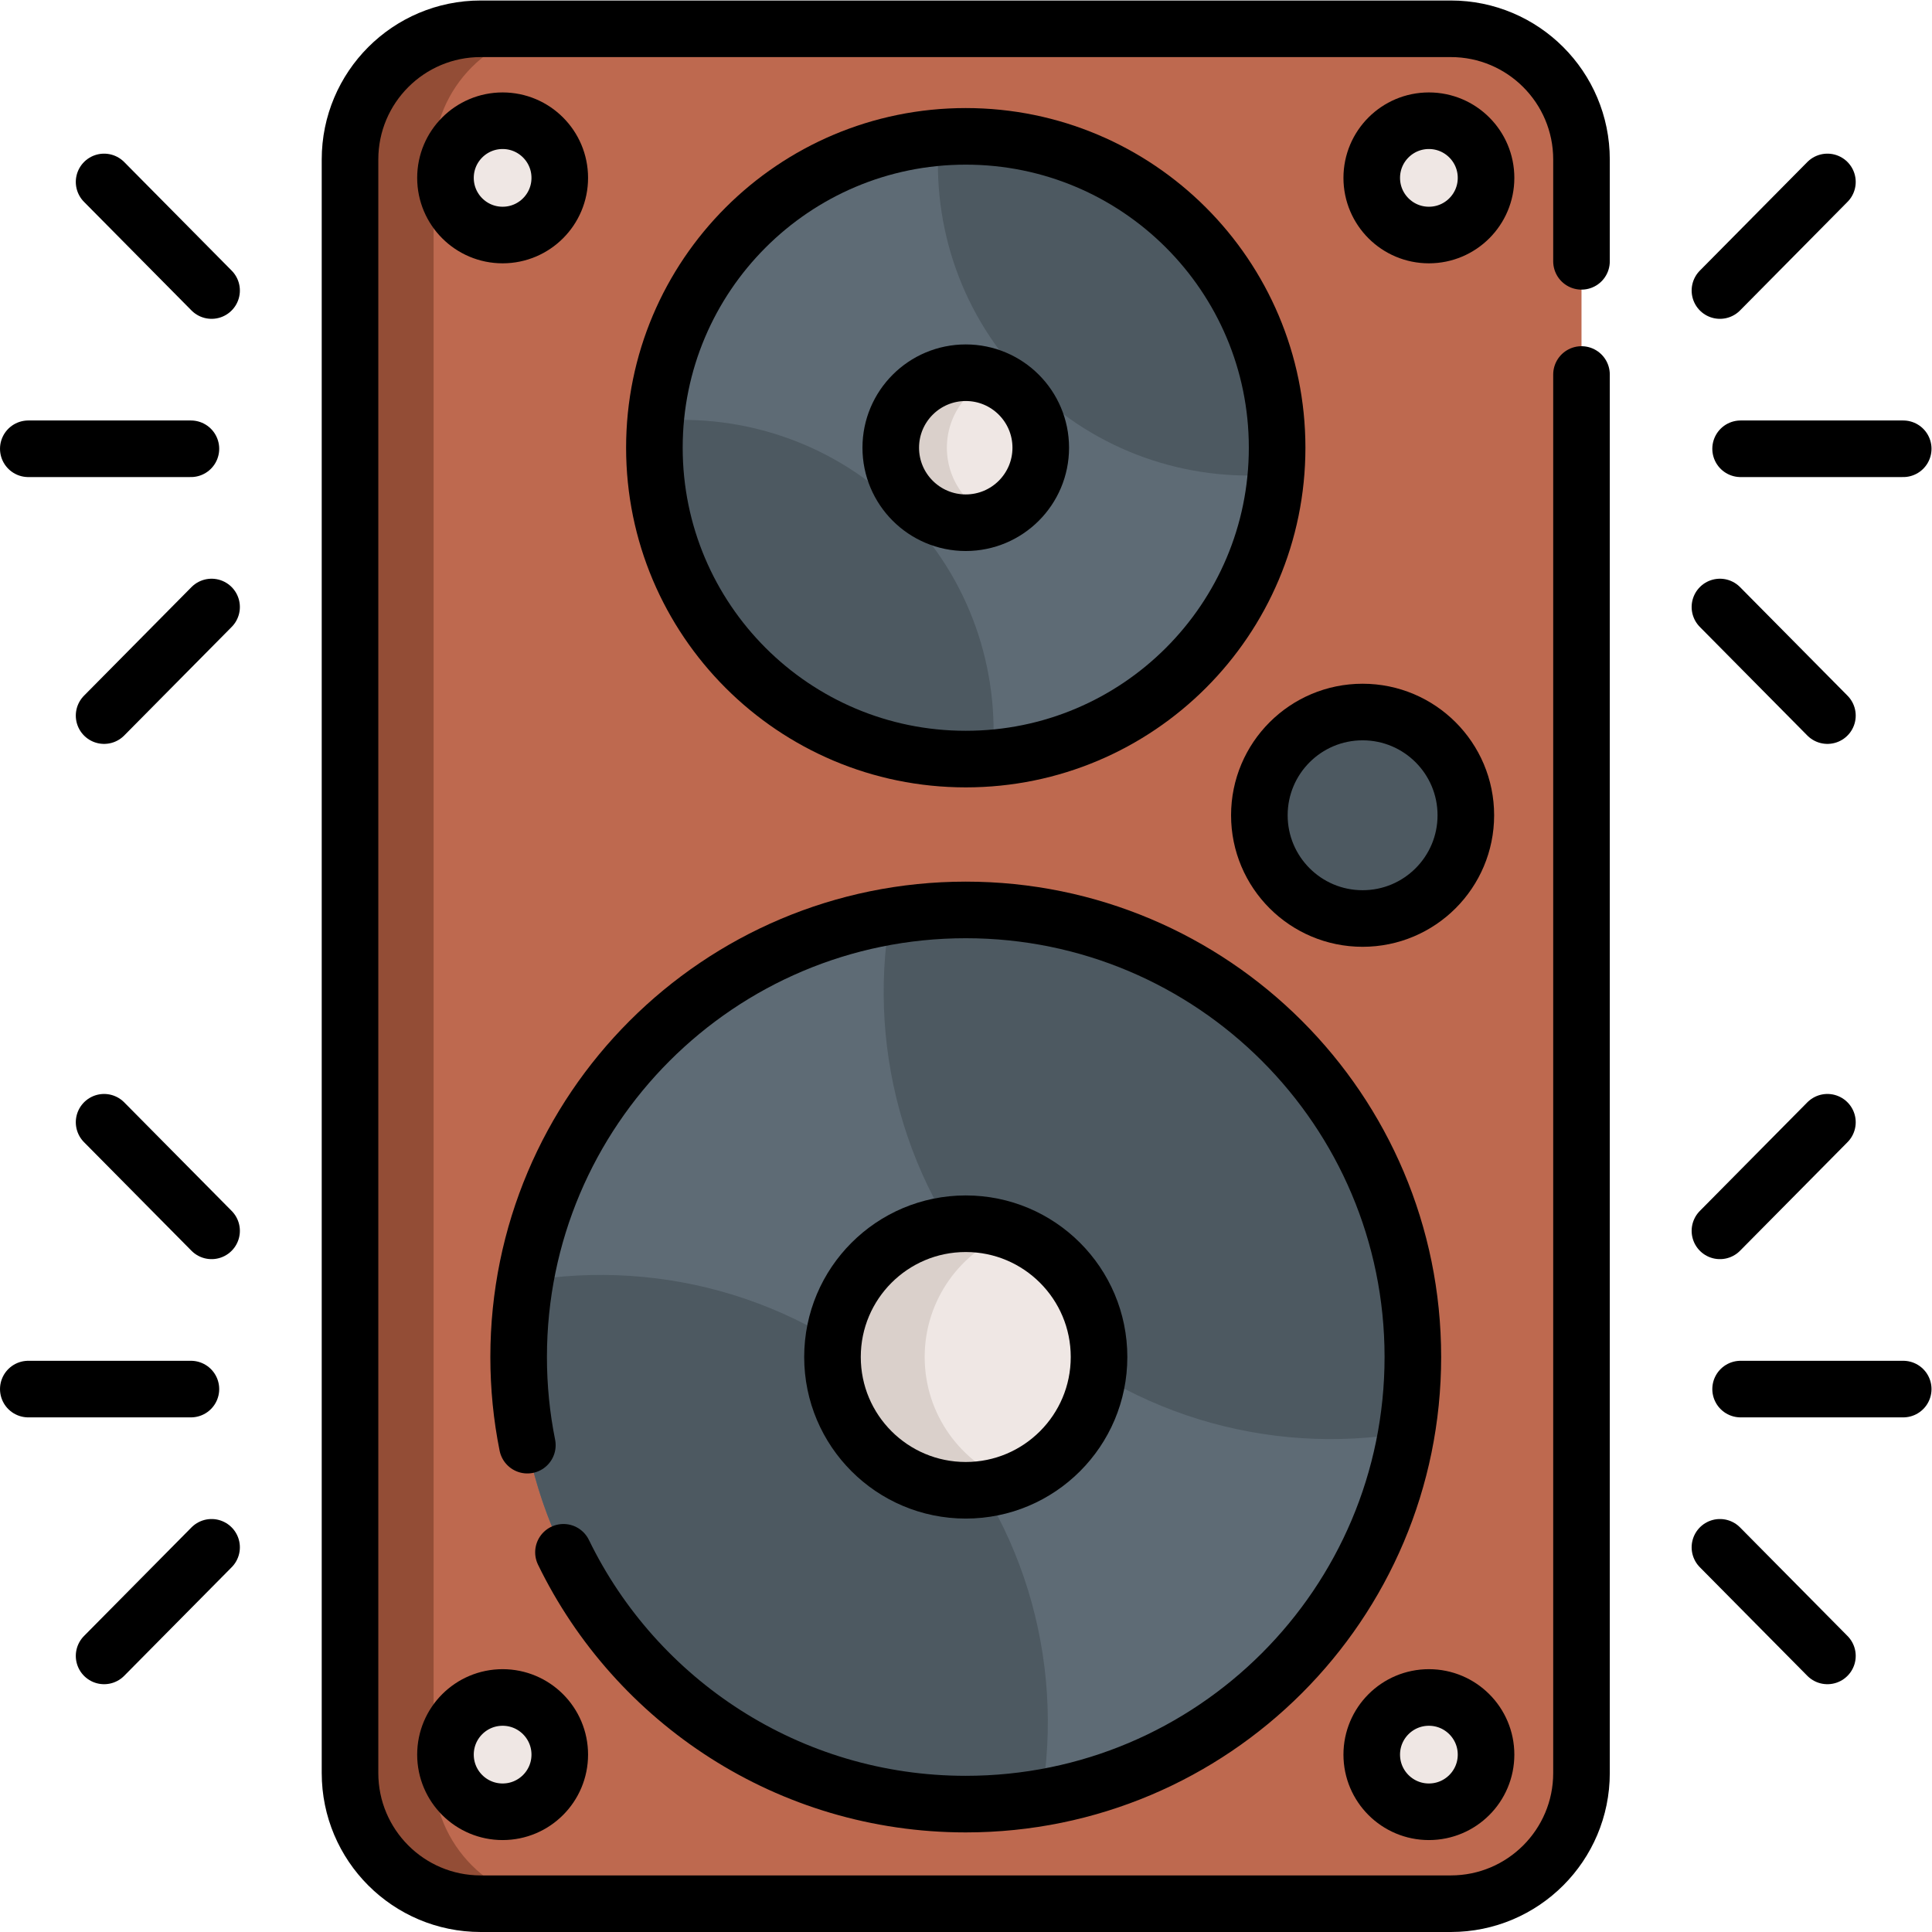 <?xml version="1.0" encoding="UTF-8"?>
<svg xmlns="http://www.w3.org/2000/svg" xmlns:xlink="http://www.w3.org/1999/xlink" version="1.1" width="512" height="512" x="0" y="0" viewBox="0 0 682.667 682.667" style="enable-background:new 0 0 512 512" xml:space="preserve">
  <g>
    <defs>
      <clipPath id="a">
        <path d="M0 512h512V0H0Z" fill="#000000" opacity="1" data-original="#000000"></path>
      </clipPath>
    </defs>
    <g clip-path="url(#a)" transform="matrix(1.333 0 0 -1.333 0 682.667)">
      <path d="M0 0h43.104" style="stroke-linecap: round; stroke-linejoin: round; stroke-miterlimit: 10; stroke-dasharray: none; stroke-opacity: 1;" transform="translate(461.394 393.169)" fill="none" stroke="#000000" stroke-width="15px" stroke-linecap="round" stroke-linejoin="round" stroke-miterlimit="10" stroke-dasharray="none" stroke-opacity="" data-original="#000000"></path>
      <path d="m0 0 28.492 28.786" style="stroke-linecap: round; stroke-linejoin: round; stroke-miterlimit: 10; stroke-dasharray: none; stroke-opacity: 1;" transform="translate(455.915 435.114)" fill="none" stroke="#000000" stroke-width="15px" stroke-linecap="round" stroke-linejoin="round" stroke-miterlimit="10" stroke-dasharray="none" stroke-opacity="" data-original="#000000"></path>
      <path d="m0 0 28.492-28.785" style="stroke-linecap: round; stroke-linejoin: round; stroke-miterlimit: 10; stroke-dasharray: none; stroke-opacity: 1;" transform="translate(455.915 351.224)" fill="none" stroke="#000000" stroke-width="15px" stroke-linecap="round" stroke-linejoin="round" stroke-miterlimit="10" stroke-dasharray="none" stroke-opacity="" data-original="#000000"></path>
      <path d="M0 0h43.104" style="stroke-linecap: round; stroke-linejoin: round; stroke-miterlimit: 10; stroke-dasharray: none; stroke-opacity: 1;" transform="translate(461.394 143.915)" fill="none" stroke="#000000" stroke-width="15px" stroke-linecap="round" stroke-linejoin="round" stroke-miterlimit="10" stroke-dasharray="none" stroke-opacity="" data-original="#000000"></path>
      <path d="m0 0 28.492 28.786" style="stroke-linecap: round; stroke-linejoin: round; stroke-miterlimit: 10; stroke-dasharray: none; stroke-opacity: 1;" transform="translate(455.915 185.86)" fill="none" stroke="#000000" stroke-width="15px" stroke-linecap="round" stroke-linejoin="round" stroke-miterlimit="10" stroke-dasharray="none" stroke-opacity="" data-original="#000000"></path>
      <path d="m0 0 28.492-28.785" style="stroke-linecap: round; stroke-linejoin: round; stroke-miterlimit: 10; stroke-dasharray: none; stroke-opacity: 1;" transform="translate(455.915 101.97)" fill="none" stroke="#000000" stroke-width="15px" stroke-linecap="round" stroke-linejoin="round" stroke-miterlimit="10" stroke-dasharray="none" stroke-opacity="" data-original="#000000"></path>
      <path d="M0 0h-43.104" style="stroke-linecap: round; stroke-linejoin: round; stroke-miterlimit: 10; stroke-dasharray: none; stroke-opacity: 1;" transform="translate(50.606 393.169)" fill="none" stroke="#000000" stroke-width="15px" stroke-linecap="round" stroke-linejoin="round" stroke-miterlimit="10" stroke-dasharray="none" stroke-opacity="" data-original="#000000"></path>
      <path d="m0 0-28.492 28.786" style="stroke-linecap: round; stroke-linejoin: round; stroke-miterlimit: 10; stroke-dasharray: none; stroke-opacity: 1;" transform="translate(56.085 435.114)" fill="none" stroke="#000000" stroke-width="15px" stroke-linecap="round" stroke-linejoin="round" stroke-miterlimit="10" stroke-dasharray="none" stroke-opacity="" data-original="#000000"></path>
      <path d="m0 0-28.492-28.785" style="stroke-linecap: round; stroke-linejoin: round; stroke-miterlimit: 10; stroke-dasharray: none; stroke-opacity: 1;" transform="translate(56.085 351.224)" fill="none" stroke="#000000" stroke-width="15px" stroke-linecap="round" stroke-linejoin="round" stroke-miterlimit="10" stroke-dasharray="none" stroke-opacity="" data-original="#000000"></path>
      <path d="M0 0h-43.104" style="stroke-linecap: round; stroke-linejoin: round; stroke-miterlimit: 10; stroke-dasharray: none; stroke-opacity: 1;" transform="translate(50.606 143.915)" fill="none" stroke="#000000" stroke-width="15px" stroke-linecap="round" stroke-linejoin="round" stroke-miterlimit="10" stroke-dasharray="none" stroke-opacity="" data-original="#000000"></path>
      <path d="m0 0-28.492 28.786" style="stroke-linecap: round; stroke-linejoin: round; stroke-miterlimit: 10; stroke-dasharray: none; stroke-opacity: 1;" transform="translate(56.085 185.86)" fill="none" stroke="#000000" stroke-width="15px" stroke-linecap="round" stroke-linejoin="round" stroke-miterlimit="10" stroke-dasharray="none" stroke-opacity="" data-original="#000000"></path>
      <path d="m0 0-28.492-28.785" style="stroke-linecap: round; stroke-linejoin: round; stroke-miterlimit: 10; stroke-dasharray: none; stroke-opacity: 1;" transform="translate(56.085 101.97)" fill="none" stroke="#000000" stroke-width="15px" stroke-linecap="round" stroke-linejoin="round" stroke-miterlimit="10" stroke-dasharray="none" stroke-opacity="" data-original="#000000"></path>
      <path d="M0 0h-257.148c-19.135 0-34.646-15.512-34.646-34.646v-427.705c0-19.134 15.511-34.645 34.646-34.645H0c19.135 0 34.646 15.511 34.646 34.645v427.705C34.646-15.512 19.135 0 0 0" style="fill-opacity:1;fill-rule:nonzero;stroke:none" transform="translate(384.574 504.496)" fill="#BE694F" data-original="#be694f"></path>
      <path d="M0 0h-22.149c-19.13 0-34.65 15.51-34.65 34.65v427.697c0 19.139 15.52 34.649 34.65 34.649H0c-19.13 0-34.64-15.51-34.64-34.649V34.65C-34.64 15.51-19.13 0 0 0" style="fill-opacity:1;fill-rule:nonzero;stroke:none" transform="translate(149.58 7.504)" fill="#934D36" data-original="#934d36"></path>
      <path d="M0 0v-370.707c0-19.14-15.51-34.649-34.64-34.649h-257.158c-19.13 0-34.639 15.509-34.639 34.649V56.99c0 19.139 15.509 34.65 34.639 34.65H-34.64C-15.51 91.64 0 76.129 0 56.99V30" style="stroke-linecap: round; stroke-linejoin: round; stroke-miterlimit: 10; stroke-dasharray: none; stroke-opacity: 1;" transform="translate(419.219 412.856)" fill="none" stroke="#000000" stroke-width="15px" stroke-linecap="round" stroke-linejoin="round" stroke-miterlimit="10" stroke-dasharray="none" stroke-opacity="" data-original="#000000"></path>
      <path d="M0 0c-46.283 46.283-121.322 46.283-167.605 0-46.283-46.283-46.283-121.322 0-167.604 46.283-46.284 121.322-46.284 167.605 0C46.282-121.322 46.282-46.283 0 0" style="fill-opacity:1;fill-rule:nonzero;stroke:none" transform="translate(339.803 236.219)" fill="#5E6B75" data-original="#5e6b75"></path>
      <path d="M0 0c28.262-28.262 67.247-39.264 103.859-33.01 6.255 36.613-4.747 75.598-33.008 103.861C42.588 99.113 3.603 110.115-33.01 103.86-39.265 67.248-28.263 28.263 0 0" style="fill-opacity:1;fill-rule:nonzero;stroke:none" transform="translate(268.952 165.368)" fill="#4D5961" data-original="#4d5961"></path>
      <path d="M0 0c28.263-28.263 67.248-39.264 103.86-33.01 6.255 36.613-4.747 75.598-33.009 103.861C42.589 99.113 3.604 110.114-33.01 103.86-39.264 67.248-28.262 28.262 0 0" style="fill-opacity:1;fill-rule:nonzero;stroke:none" transform="translate(172.197 68.614)" fill="#4D5961" data-original="#4d5961"></path>
      <path d="M0 0c19.209-39.52 59.749-66.75 106.639-66.75 65.449 0 118.518 53.06 118.518 118.52 0 65.449-53.069 118.508-118.518 118.508-65.45 0-118.519-53.059-118.519-118.508 0-8 .789-15.811 2.31-23.371" style="stroke-linecap: round; stroke-linejoin: round; stroke-miterlimit: 10; stroke-dasharray: none; stroke-opacity: 1;" transform="translate(149.361 100.65)" fill="none" stroke="#000000" stroke-width="15px" stroke-linecap="round" stroke-linejoin="round" stroke-miterlimit="10" stroke-dasharray="none" stroke-opacity="" data-original="#000000"></path>
      <path d="M0 0c0 19.512-15.817 35.329-35.329 35.329S-70.658 19.512-70.658 0s15.817-35.329 35.329-35.329S0-19.512 0 0" style="fill-opacity:1;fill-rule:nonzero;stroke:none" transform="translate(291.33 152.417)" fill="#EFE7E4" data-original="#efe7e4"></path>
      <path d="M0 0c-3.81-1.4-7.92-2.17-12.22-2.17-19.509 0-35.33 15.82-35.33 35.33 0 19.509 15.821 35.329 35.33 35.329 4.3 0 8.41-.77 12.22-2.17C-13.49 61.35-23.109 48.38-23.109 33.16-23.109 17.94-13.49 4.97 0 0" style="fill-opacity:1;fill-rule:nonzero;stroke:none" transform="translate(268.22 119.257)" fill="#DAD0CB" data-original="#dad0cb"></path>
      <path d="M0 0c-32.232 32.232-84.492 32.232-116.725 0-32.232-32.232-32.232-84.491 0-116.724 32.233-32.232 84.493-32.232 116.725 0C32.232-84.491 32.232-32.232 0 0" style="fill-opacity:1;fill-rule:nonzero;stroke:none" transform="translate(314.362 451.81)" fill="#5E6B75" data-original="#5e6b75"></path>
      <path d="M0 0c17.918-17.918 42.025-25.86 65.44-23.856C67.445-.44 59.503 23.667 41.585 41.585 23.666 59.504-.441 67.445-23.856 65.441-25.86 42.025-17.919 17.919 0 0" style="fill-opacity:1;fill-rule:nonzero;stroke:none" transform="translate(272.777 410.225)" fill="#4D5961" data-original="#4d5961"></path>
      <path d="M0 0c17.919-17.919 42.026-25.86 65.441-23.856 2.004 23.415-5.937 47.522-23.856 65.441C23.667 59.503-.44 67.445-23.855 65.441-25.86 42.025-17.918 17.918 0 0" style="fill-opacity:1;fill-rule:nonzero;stroke:none" transform="translate(197.638 335.086)" fill="#4D5961" data-original="#4d5961"></path>
      <path d="M0 0c0 19.512-15.817 35.329-35.329 35.329S-70.658 19.512-70.658 0s15.817-35.329 35.329-35.329S0-19.512 0 0Z" style="stroke-linecap: round; stroke-linejoin: round; stroke-miterlimit: 10; stroke-dasharray: none; stroke-opacity: 1;" transform="translate(291.33 152.417)" fill="none" stroke="#000000" stroke-width="15px" stroke-linecap="round" stroke-linejoin="round" stroke-miterlimit="10" stroke-dasharray="none" stroke-opacity="" data-original="#000000"></path>
      <path d="M0 0c0 10.979-8.901 19.88-19.881 19.88-10.979 0-19.881-8.901-19.881-19.88 0-10.98 8.902-19.88 19.881-19.88C-8.901-19.88 0-10.98 0 0" style="fill-opacity:1;fill-rule:nonzero;stroke:none" transform="translate(275.88 393.448)" fill="#EFE7E4" data-original="#efe7e4"></path>
      <path d="M0 0a19.8 19.8 0 0 0-7.44-1.44c-10.98 0-19.88 8.9-19.88 19.88 0 10.98 8.9 19.88 19.88 19.88A19.8 19.8 0 0 0 0 36.88c-7.29-2.94-12.44-10.09-12.44-18.44C-12.44 10.09-7.29 2.94 0 0" style="fill-opacity:1;fill-rule:nonzero;stroke:none" transform="translate(263.44 375.008)" fill="#DAD0CB" data-original="#dad0cb"></path>
      <path d="M0 0c0 10.979-8.901 19.88-19.881 19.88-10.979 0-19.881-8.901-19.881-19.88 0-10.98 8.902-19.88 19.881-19.88C-8.901-19.88 0-10.98 0 0Z" style="stroke-linecap: round; stroke-linejoin: round; stroke-miterlimit: 10; stroke-dasharray: none; stroke-opacity: 1;" transform="translate(275.88 393.448)" fill="none" stroke="#000000" stroke-width="15px" stroke-linecap="round" stroke-linejoin="round" stroke-miterlimit="10" stroke-dasharray="none" stroke-opacity="" data-original="#000000"></path>
      <path d="M0 0c0 45.583-36.952 82.536-82.536 82.536S-165.072 45.583-165.072 0s36.952-82.536 82.536-82.536S0-45.583 0 0Z" style="stroke-linecap: round; stroke-linejoin: round; stroke-miterlimit: 10; stroke-dasharray: none; stroke-opacity: 1;" transform="translate(338.536 393.448)" fill="none" stroke="#000000" stroke-width="15px" stroke-linecap="round" stroke-linejoin="round" stroke-miterlimit="10" stroke-dasharray="none" stroke-opacity="" data-original="#000000"></path>
      <path d="M0 0c0 8.367-6.782 15.149-15.149 15.149-8.367 0-15.149-6.782-15.149-15.149 0-8.367 6.782-15.149 15.149-15.149C-6.782-15.149 0-8.367 0 0" style="fill-opacity:1;fill-rule:nonzero;stroke:none" transform="translate(393.916 464.977)" fill="#EFE7E4" data-original="#efe7e4"></path>
      <path d="M0 0c0 8.367-6.782 15.149-15.149 15.149-8.367 0-15.149-6.782-15.149-15.149 0-8.366 6.782-15.149 15.149-15.149C-6.782-15.149 0-8.366 0 0" style="fill-opacity:1;fill-rule:nonzero;stroke:none" transform="translate(393.916 47.019)" fill="#EFE7E4" data-original="#efe7e4"></path>
      <path d="M0 0c0 8.367-6.782 15.149-15.148 15.149-8.368 0-15.15-6.782-15.15-15.149 0-8.367 6.782-15.149 15.15-15.149C-6.782-15.149 0-8.367 0 0" style="fill-opacity:1;fill-rule:nonzero;stroke:none" transform="translate(148.382 464.977)" fill="#EFE7E4" data-original="#efe7e4"></path>
      <path d="M0 0c0 8.367-6.782 15.149-15.148 15.149-8.368 0-15.15-6.782-15.15-15.149 0-8.366 6.782-15.149 15.15-15.149C-6.782-15.149 0-8.366 0 0" style="fill-opacity:1;fill-rule:nonzero;stroke:none" transform="translate(148.382 47.019)" fill="#EFE7E4" data-original="#efe7e4"></path>
      <path d="M0 0c0 8.367-6.782 15.149-15.149 15.149-8.367 0-15.149-6.782-15.149-15.149 0-8.367 6.782-15.149 15.149-15.149C-6.782-15.149 0-8.367 0 0Z" style="stroke-linecap: round; stroke-linejoin: round; stroke-miterlimit: 10; stroke-dasharray: none; stroke-opacity: 1;" transform="translate(393.916 464.977)" fill="none" stroke="#000000" stroke-width="15px" stroke-linecap="round" stroke-linejoin="round" stroke-miterlimit="10" stroke-dasharray="none" stroke-opacity="" data-original="#000000"></path>
      <path d="M0 0c0 8.367-6.782 15.149-15.149 15.149-8.367 0-15.149-6.782-15.149-15.149 0-8.366 6.782-15.149 15.149-15.149C-6.782-15.149 0-8.366 0 0Z" style="stroke-linecap: round; stroke-linejoin: round; stroke-miterlimit: 10; stroke-dasharray: none; stroke-opacity: 1;" transform="translate(393.916 47.019)" fill="none" stroke="#000000" stroke-width="15px" stroke-linecap="round" stroke-linejoin="round" stroke-miterlimit="10" stroke-dasharray="none" stroke-opacity="" data-original="#000000"></path>
      <path d="M0 0c0 8.367-6.782 15.149-15.148 15.149-8.368 0-15.15-6.782-15.15-15.149 0-8.367 6.782-15.149 15.15-15.149C-6.782-15.149 0-8.367 0 0Z" style="stroke-linecap: round; stroke-linejoin: round; stroke-miterlimit: 10; stroke-dasharray: none; stroke-opacity: 1;" transform="translate(148.382 464.977)" fill="none" stroke="#000000" stroke-width="15px" stroke-linecap="round" stroke-linejoin="round" stroke-miterlimit="10" stroke-dasharray="none" stroke-opacity="" data-original="#000000"></path>
      <path d="M0 0c0 8.367-6.782 15.149-15.148 15.149-8.368 0-15.15-6.782-15.15-15.149 0-8.366 6.782-15.149 15.15-15.149C-6.782-15.149 0-8.366 0 0Z" style="stroke-linecap: round; stroke-linejoin: round; stroke-miterlimit: 10; stroke-dasharray: none; stroke-opacity: 1;" transform="translate(148.382 47.019)" fill="none" stroke="#000000" stroke-width="15px" stroke-linecap="round" stroke-linejoin="round" stroke-miterlimit="10" stroke-dasharray="none" stroke-opacity="" data-original="#000000"></path>
      <path d="M0 0c0 15.114-12.253 27.366-27.366 27.366-15.114 0-27.366-12.252-27.366-27.366 0-15.114 12.252-27.366 27.366-27.366C-12.253-27.366 0-15.114 0 0" style="fill-opacity:1;fill-rule:nonzero;stroke:none" transform="translate(388.56 296.02)" fill="#4D5961" data-original="#4d5961"></path>
      <path d="M0 0c0 15.114-12.253 27.366-27.366 27.366-15.114 0-27.366-12.252-27.366-27.366 0-15.114 12.252-27.366 27.366-27.366C-12.253-27.366 0-15.114 0 0Z" style="stroke-linecap: round; stroke-linejoin: round; stroke-miterlimit: 10; stroke-dasharray: none; stroke-opacity: 1;" transform="translate(388.56 296.02)" fill="none" stroke="#000000" stroke-width="15px" stroke-linecap="round" stroke-linejoin="round" stroke-miterlimit="10" stroke-dasharray="none" stroke-opacity="" data-original="#000000"></path>
    </g>
  </g>
</svg>
